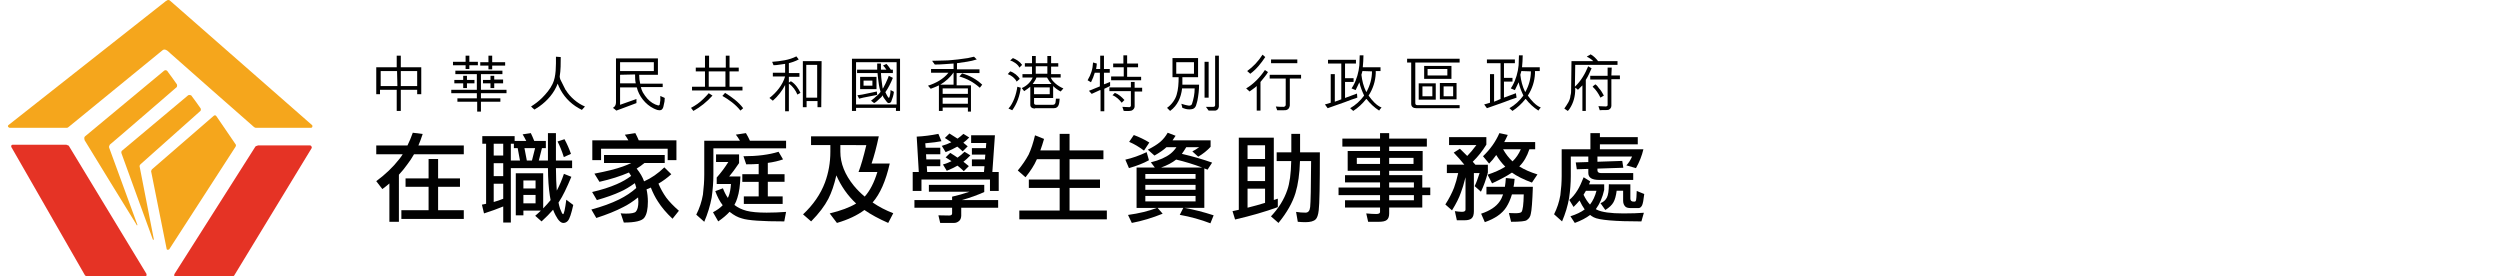 <?xml version="1.0" encoding="utf-8"?>
<!-- Generator: Adobe Illustrator 16.0.0, SVG Export Plug-In . SVG Version: 6.00 Build 0)  -->
<!DOCTYPE svg PUBLIC "-//W3C//DTD SVG 1.1//EN" "http://www.w3.org/Graphics/SVG/1.1/DTD/svg11.dtd">
<svg version="1.1" id="Layer_1" xmlns="http://www.w3.org/2000/svg" xmlns:xlink="http://www.w3.org/1999/xlink" x="0px" y="0px"
	 width="896px" height="99.029px" viewBox="0 0 896 99.029" enable-background="new 0 0 896 99.029" xml:space="preserve">
<g>
	<path fill="#010101" d="M134.849,52.14h11.186c0.682-1.363,1.317-2.888,1.909-4.568l3.548,0.443
		c-0.479,1.477-0.989,2.854-1.535,4.125h16.266v3.139h-17.835c-0.773,1.363-1.603,2.613-2.489,3.75
		c-0.887,1.25-1.863,2.445-2.933,3.58V79.49h-3.41V65.747c-0.796,0.705-1.637,1.375-2.524,2.012l-2.182-2.829
		c3.296-2.435,6.047-5.07,8.252-7.912c0.433-0.523,0.841-1.103,1.229-1.738h-9.48V52.14L134.849,52.14z M145.352,63.938h8.253
		v-6.955h3.41v6.955h7.843v3.002h-7.843v8.389h9.207v3.137h-22.371v-3.137h9.753V66.94h-8.253L145.352,63.938L145.352,63.938z"/>
	<path fill="#010101" d="M172.852,48.798h11.594v1.705h4.161c-0.409-0.817-0.841-1.602-1.296-2.354l2.934-0.443
		c0.408,0.842,0.817,1.773,1.228,2.797h4.161v2.592h-1.398l-1.125,4.435h3.273v-9.822h2.865v9.822h5.797v2.729h-5.797
		c0.021,3.138,0.125,5.82,0.307,8.048c0.955-1.773,1.808-3.773,2.558-6.003l2.66,1.06c-1.683,4.068-3.137,7.022-4.364,8.865
		c-0.092,0.137-0.171,0.262-0.239,0.375c0.159,0.817,0.353,1.559,0.58,2.217c0.477,1.297,0.83,1.943,1.057,1.943
		c0.318,0,0.704-1.728,1.159-5.185l2.49,1.877c-0.683,3.113-1.319,5-1.91,5.66c-0.455,0.523-1.001,0.785-1.637,0.785
		c-0.909,0-1.83-0.898-2.763-2.695c-0.317-0.59-0.625-1.272-0.92-2.045c-1.114,1.295-2.49,2.693-4.126,4.193l-2.285-2.013
		c0.75-0.637,1.433-1.262,2.046-1.875h-6.274v1.705h-2.729V62.099h9.821v12.582c1-1.021,1.887-2.013,2.66-2.968
		c-0.091-0.477-0.182-0.987-0.273-1.532c-0.432-2.82-0.659-6.127-0.682-9.925h-13.299v19.507h-2.729v-5.765
		c-2.022,0.842-4.318,1.672-6.888,2.49l-0.75-3.139c0.5-0.113,1-0.216,1.5-0.308V51.526h-1.364v-2.729H172.852z M176.944,55.755
		h3.41v-4.229h-3.41V55.755z M176.944,63.12h3.41v-4.637h-3.41V63.12z M176.944,72.396c1.16-0.316,2.297-0.703,3.41-1.158v-5.389
		h-3.41V72.396z M183.083,57.528h3.272l-0.817-4.435h-1.364v-1.567h-1.091V57.528z M187.583,67.554h4.364V64.69h-4.364V67.554z
		 M187.583,72.874h4.364v-3.002h-4.364V72.874z M188.812,57.528h1.841l1.125-4.435h-3.818L188.812,57.528z M202.315,49.89
		c0.888,1.637,1.66,3.387,2.319,5.252l-2.558,1.157c-0.659-2.09-1.41-3.955-2.25-5.592L202.315,49.89z"/>
	<path fill="#010101" d="M216.481,55.55h21.757v2.865h-7.264c-0.887,0.75-1.819,1.42-2.796,2.012c1.228,1.5,2.114,3.023,2.66,4.57
		c2.569-1.137,4.99-2.809,7.263-5.014l2.49,2.455c-1.433,1.297-2.967,2.422-4.604,3.377c0.771,1.817,1.705,3.49,2.796,5.012
		c1.092,1.455,2.604,3.025,4.535,4.707l-2.283,2.863c-2.185-2.045-3.935-4.113-5.252-6.205c-0.955-1.455-1.797-3.115-2.524-4.979
		c-0.5,0.25-1.012,0.465-1.534,0.646c0.318,1.479,0.478,2.945,0.478,4.399c0,2.66-0.409,4.558-1.229,5.693
		c-0.796,1.205-3.263,1.809-7.399,1.809l-1.125-3.377c0.113,0.113,0.75,0.173,1.909,0.173c1.888,0,3.059-0.229,3.514-0.685
		c0.613-0.658,0.92-1.863,0.92-3.613c0-0.5-0.034-1-0.103-1.502c-1.956,1.548-3.739,2.707-5.354,3.479
		c-2.546,1.342-5.752,2.637-9.617,3.889l-1.773-3.035c3.819-1.022,7.14-2.229,9.958-3.614c2.342-1.16,4.388-2.523,6.139-4.093
		c-0.068-0.25-0.137-0.512-0.205-0.784c-0.091-0.318-0.193-0.636-0.308-0.955c-1.909,1.364-3.614,2.377-5.114,3.034
		c-2.25,1.048-5.081,2.06-8.491,3.035l-1.705-2.897c3.364-0.771,6.297-1.705,8.798-2.797c1.955-0.841,3.684-1.828,5.185-2.968
		c-0.25-0.432-0.513-0.84-0.785-1.227c-3.047,1.318-6.57,2.434-10.571,3.342l-1.808-2.934c4.342-0.818,7.74-1.67,10.195-2.558
		c1.092-0.387,2.104-0.807,3.035-1.262h-9.787L216.481,55.55L216.481,55.55z M227.7,47.706c0.432,0.797,0.841,1.66,1.228,2.592
		h13.504v7.095h-3.138V53.3h-23.871v4.093h-3.137v-7.095h12.924c-0.388-0.703-0.808-1.375-1.263-2.012L227.7,47.706z"/>
	<path fill="#010101" d="M267.34,47.706c0.499,0.818,0.978,1.729,1.433,2.729h12.958v2.729h-26.054v9.412
		c0,2.592-0.205,5.332-0.613,8.219c-0.546,2.933-1.433,5.832-2.66,8.695l-2.864-2.557c1.16-2.273,1.955-4.66,2.388-7.162
		c0.318-2.592,0.478-4.99,0.478-7.195V50.435h12.788c-0.433-0.771-0.921-1.5-1.466-2.183L267.34,47.706z M256.632,55.344h8.252
		v3.104c-1.318,1.957-2.5,3.559-3.546,4.809h4.023c-0.092,3.185-0.454,5.74-1.092,7.675c-0.272,0.907-0.625,1.75-1.057,2.522
		c1.204,0.955,2.671,1.658,4.397,2.113c1.705,0.432,4.093,0.647,7.162,0.647c2.228,0,4.546-0.092,6.956-0.272l-0.646,3.41
		c-7.98,0-13.027-0.353-15.143-1.058c-1.455-0.362-2.943-1.16-4.468-2.387c-1,1.113-2.353,2.262-4.058,3.443l-1.876-3.273
		c1.501-0.795,2.659-1.637,3.479-2.522c-1.045-1.343-1.932-3.023-2.66-5.048l2.729-1.022c0.522,1.342,1.112,2.49,1.772,3.445
		c0.113-0.229,0.217-0.455,0.308-0.683c0.41-1.047,0.682-2.479,0.817-4.297h-5.114v-2.32c1.522-1.705,2.909-3.557,4.159-5.559
		h-4.397L256.632,55.344L256.632,55.344z M279.037,54.392l1.604,2.727c-1.592,0.57-3.41,0.99-5.457,1.262v4.06h6.002v2.729h-6.002
		v5.217h5.32v2.695H266.59v-2.695h5.32v-5.217h-5.865V62.44h5.865v-3.685c-1.41,0.093-2.898,0.138-4.468,0.138l-0.988-2.898
		C271.41,55.993,275.604,55.46,279.037,54.392z"/>
	<path fill="#010101" d="M290.679,48.866h24.281c-0.818,3.865-1.685,7.117-2.593,9.754h6.515c-1.41,6.229-3.457,10.877-6.14,13.947
		c2.25,1.545,4.718,2.83,7.4,3.854l-1.809,3.479c-3.41-1.502-6.253-3.047-8.525-4.64c-2.592,1.933-5.877,3.479-9.854,4.64
		l-2.593-3.41c4.023-0.979,7.185-2.16,9.48-3.547c-3.023-2.818-5.389-6.185-7.094-10.094c-0.773,3.387-1.729,6.184-2.864,8.389
		c-1.319,2.568-3.376,5.272-6.173,8.115l-2.898-2.523c3.66-3.432,6.275-7.229,7.844-11.389c1.297-3.502,1.943-7.185,1.943-11.049
		v-2.39h-6.922L290.679,48.866L290.679,48.866z M301.182,52.003v2.39c0,4.137,1.604,8.184,4.811,12.139
		c1.182,1.434,2.487,2.74,3.921,3.922c1.863-2.068,3.375-5,4.535-8.797h-6.752c0.863-2.229,1.795-5.445,2.795-9.652L301.182,52.003
		L301.182,52.003z"/>
	<path fill="#010101" d="M336.322,47.979l1.09,2.627c-1.182,0.25-3.114,0.5-5.797,0.75l0.138,1.602h5.252v2.32h-5.115l0.102,1.84
		h5.015v2.457h-4.843l0.136,2.08h20.358l0.17-2.08h-4.5v-2.457h4.672l0.136-1.705h-4.808v-2.318h5.013l0.137-1.842h-5.422v-2.762
		h8.524l-0.922,13.164h2.285v6.785h-3.137v-4.092h-24.553v4.092h-3.14v-6.785h2.185l-0.75-12.688
		C331.001,48.854,333.593,48.524,336.322,47.979z M332.911,66.259h19.847v2.558c-2.343,1.067-5.023,2.035-8.047,2.897h13.026v2.729
		h-13.231v2.934c-0.045,0.728-0.25,1.283-0.613,1.67c-0.568,0.568-1.229,0.854-1.979,0.854h-4.944l-0.646-2.729
		c1.203,0.045,2.488,0.068,3.854,0.068c0.703,0,1.057-0.25,1.057-0.75v-2.047H327.73v-2.729h13.504v-1.227
		c1.979-0.432,4.06-1.023,6.24-1.773h-14.562L332.911,66.259L332.911,66.259z M345.29,47.979l2.08,1.297
		c-0.729,0.75-1.434,1.375-2.114,1.875c0.547,0.455,1.067,0.887,1.567,1.295l-1.807,1.809c-0.545-0.547-1.183-1.112-1.91-1.705
		c-1.182,0.683-2.58,1.343-4.193,1.978l-1.364-2.25c1.205-0.342,2.342-0.771,3.41-1.295c-0.728-0.5-1.5-1.013-2.318-1.535
		l1.637-1.604c1.023,0.615,1.988,1.229,2.898,1.843C343.902,49.185,344.607,48.616,345.29,47.979z M345.698,54.392l2.08,1.295
		c-0.863,0.91-1.692,1.672-2.488,2.285c0.703,0.545,1.353,1.067,1.943,1.567l-1.809,1.808c-0.638-0.636-1.388-1.296-2.25-1.978
		c-1.113,0.637-2.398,1.25-3.854,1.842l-1.363-2.252c1.091-0.317,2.113-0.715,3.068-1.192c-0.682-0.455-1.387-0.908-2.113-1.363
		l1.638-1.604c0.955,0.568,1.83,1.138,2.625,1.705C344.062,55.892,344.904,55.187,345.698,54.392z"/>
	<path fill="#010101" d="M370.948,48.491l3.238,1.297c-0.455,1.59-0.898,2.967-1.33,4.125h6.924v-5.934h3.547v5.934h12.14v3.137
		h-12.14v7.3h10.912v3h-10.912v8.116h13.367v3.138h-31.373v-3.138h14.459v-8.116h-11.049v-3h11.049v-7.3h-8.149
		c-0.068,0.115-0.125,0.229-0.172,0.343c-0.75,1.752-2.058,3.797-3.92,6.139l-2.765-2.422c1.592-1.933,2.887-3.83,3.89-5.695
		C369.55,53.505,370.312,51.196,370.948,48.491z"/>
	<path fill="#010101" d="M410.962,54.526l0.817,2.899c-1.91,1.068-4.297,2.013-7.16,2.83l-1.297-3.034
		C405.823,56.653,408.37,55.755,410.962,54.526z M418.5,47.571l2.829,1.09c-0.407,0.615-0.772,1.16-1.092,1.637h13.642v2.32
		c-1.228,1.342-2.705,2.523-4.433,3.547l-2.115-1.91c0.728-0.342,1.546-0.842,2.455-1.5h-4.637c-0.547,0.908-1.07,1.705-1.57,2.388
		c3.91,0.907,7.525,1.955,10.847,3.137l-1.638,2.522c-0.387-0.157-0.772-0.307-1.159-0.442V74.51h-7.095
		c3.343,0.593,6.82,1.479,10.437,2.66l-1.16,2.865c-3.5-1.342-7.16-2.354-10.98-3.035l1.263-2.49h-9.207l1.807,2.08
		c-3.682,1.5-7.365,2.604-11.049,3.31l-1.363-2.865c3.955-0.545,7.412-1.387,10.367-2.522h-7.299V60.052h6.549l-1.434-1.875
		c3.047-0.75,5.399-1.784,7.061-3.104c0.771-0.613,1.478-1.387,2.113-2.318h-3.58c-0.955,0.908-2.387,1.908-4.297,3l-2.388-2.114
		c1.863-0.933,3.343-1.853,4.435-2.763C416.872,49.969,417.771,48.866,418.5,47.571z M406.359,48.39
		c2.023,0.75,3.877,1.647,5.56,2.692l-1.91,2.898c-1.728-1.318-3.5-2.363-5.318-3.138L406.359,48.39z M410.486,64.075h18.006V62.37
		h-18.006V64.075z M410.486,68.032h18.006v-1.773h-18.006V68.032z M428.491,72.192v-1.979h-18.006v1.979H428.491z M416.113,60.052
		h14.767c-3.07-1.159-6.185-2.114-9.345-2.864C420.148,58.302,418.339,59.257,416.113,60.052z"/>
	<path fill="#010101" d="M456.533,49.344v22.337c0.523-0.158,1-0.318,1.435-0.479v3.035c-4.435,1.615-9.537,3.092-15.313,4.434
		l-0.92-3c0.771-0.16,1.521-0.317,2.25-0.479V49.344H456.533z M447.122,56.983h6.275v-4.912h-6.275V56.983z M447.122,64.894h6.275
		V59.71h-6.275V64.894z M447.122,74.442c2.205-0.545,4.297-1.125,6.275-1.738v-5.082h-6.275V74.442z M467.856,79.626
		c-0.797,0-1.705-0.045-2.729-0.137l-0.613-3.547c1.092,0.182,2.217,0.272,3.375,0.272c0.979,0,1.535-0.67,1.672-2.012
		c0.182-1.682,0.295-7.172,0.342-16.471h-3.99c-0.137,4.547-0.672,8.354-1.604,11.424c-1.068,3.5-3.104,7.08-6.104,10.742
		l-2.694-2.354c2.752-2.91,4.694-6.035,5.832-9.379c0.862-2.387,1.342-5.865,1.432-10.434h-5.217v-3.14h5.252v-6.614h3.137v6.614
		h7.094c0,11.664-0.137,18.574-0.409,20.734c-0.183,1.682-0.558,2.785-1.125,3.309C470.823,79.296,469.606,79.626,467.856,79.626z"
		/>
	<path fill="#010101" d="M481.103,49.685h13.504v-1.979h3.273v1.979h13.504v2.864H497.88v1.568h12.004v7.094H497.88v1.568h11.866
		v4.434h2.865v2.728h-2.865v4.434H497.88v2.115c0,1.09-0.273,1.863-0.818,2.318c-0.523,0.455-1.479,0.682-2.865,0.682h-3.854
		l-0.683-3c1.455,0.137,2.648,0.203,3.58,0.203c0.91,0,1.365-0.238,1.365-0.715v-1.604h-12.551v-2.592h12.551V69.94h-14.869v-2.728
		h14.869v-1.842h-12.551V62.78h12.551v-1.568H483.01v-7.094h11.596V52.55h-13.504L481.103,49.685L481.103,49.685z M494.606,58.755
		v-2.182h-8.322v2.182H494.606z M506.61,58.755v-2.182h-8.729v2.182H506.61z M497.88,65.372v1.842h8.864v-1.842H497.88z
		 M497.88,69.94v1.842h8.864V69.94H497.88z"/>
	<path fill="#010101" d="M519.343,49.14h13.369v2.692c-1.39,2.273-3.015,4.32-4.877,6.14c0.362,0.362,0.682,0.717,0.954,1.057h4.468
		v2.797c-0.683,2.592-1.513,4.889-2.49,6.889l-2.25-2.012c0.5-0.979,1.092-2.535,1.772-4.672h-2.047v13.641
		c0,1.203-0.25,2.045-0.75,2.523c-0.477,0.5-1.354,0.75-2.625,0.75h-2.729l-0.717-3.273c1.047,0.158,1.897,0.238,2.559,0.238
		c0.84,0,1.262-0.262,1.262-0.785V63.53c-0.612,2.434-1.172,4.272-1.672,5.522c-0.612,1.798-1.67,3.912-3.172,6.345l-2.387-2.115
		c1.297-2.021,2.33-4.012,3.104-5.967c0.568-1.523,1.068-3.285,1.5-5.285h-4.057v-3.002h6.273c-1.113-1.387-2.388-2.83-3.818-4.33
		l2.217-1.398c0.978,0.933,1.853,1.798,2.625,2.593c1-1,2.092-2.297,3.273-3.89h-9.787L519.343,49.14L519.343,49.14z
		 M541.576,79.489l-0.782-3.137c1.112,0.045,1.896,0.067,2.352,0.067c1.16,0,1.877-0.147,2.148-0.442
		c0.479-0.593,0.75-2.695,0.817-6.31h-4.229c-0.523,1.75-1.193,3.273-2.013,4.568c-1.455,2.297-4.022,4.094-7.707,5.389
		l-1.329-3.035c3.159-1.045,5.377-2.512,6.649-4.397c0.478-0.66,0.887-1.502,1.229-2.523h-5.97V66.94h6.615
		c0.16-0.955,0.273-2,0.342-3.138l3.138,0.308c-0.068,1.022-0.193,1.967-0.375,2.83h6.922c-0.183,5.297-0.433,8.547-0.75,9.752
		c-0.158,0.955-0.646,1.692-1.465,2.217C546.669,79.296,544.806,79.489,541.576,79.489z M537.384,47.706l3,0.648
		c-0.408,0.91-0.83,1.762-1.263,2.559h11.084v2.592h-2.082c-0.84,2.545-2.012,4.56-3.512,6.035c-0.045,0.047-0.08,0.08-0.102,0.103
		c1.772,1.114,3.942,2.069,6.514,2.864l-1.979,2.935c-3.048-1.137-5.435-2.33-7.162-3.582c-1.773,1.184-4.148,2.467-7.127,3.854
		l-1.603-3.104c2.568-0.863,4.683-1.818,6.342-2.863c-1.25-1.272-2.33-2.672-3.239-4.195c-0.841,1.205-1.693,2.229-2.558,3.07
		l-2.184-2.627C534.108,53.517,536.063,50.753,537.384,47.706z M538.714,53.505c0.952,1.705,2.08,3.148,3.375,4.33
		c1.229-1.16,2.217-2.604,2.967-4.33H538.714z"/>
	<path fill="#010101" d="M569.996,47.706h3.41v1.435h13.572v2.592h-13.572v1.772h15.586c-0.522,2.273-1.41,4.523-2.66,6.752
		l-3.444-0.989c0.842-0.888,1.522-1.943,2.047-3.17h-12.414v1.875l8.9-0.308l0.377,2.455l-9.277,0.307v0.613
		c0,0.66,0.443,0.99,1.33,0.99h11.492v2.455h-12.275c-1.184,0-2.115-0.193-2.797-0.58c-0.682-0.41-1.022-1.057-1.022-1.943v-1.434
		l-4.125,0.137l-0.375-2.455l4.5-0.137v-1.977h-6.273v7.022c0,2.479-0.205,5.105-0.615,7.879c-0.5,2.818-1.342,5.604-2.522,8.354
		l-2.863-2.558c1.09-2.16,1.84-4.434,2.25-6.819c0.318-2.455,0.477-4.74,0.477-6.855v-9.615H570v-5.799H569.996z M567.576,63.53
		l2.353,1.467c-0.135,0.363-0.271,0.715-0.408,1.058h5.422v1.979c-0.592,2.705-1.592,5.012-3,6.922
		c0.135,0.09,0.26,0.158,0.375,0.205c1.773,0.887,4.943,1.33,9.514,1.33c2.91,0,5.354-0.08,7.332-0.24l-0.887,3.104
		c-9.504,0-15.188-0.488-17.051-1.465c-0.5-0.252-0.943-0.535-1.33-0.854c-1.433,1.092-3.262,2.047-5.49,2.865l-1.567-2.39
		c2.137-0.682,3.842-1.5,5.114-2.454c-0.66-0.933-1.272-2-1.842-3.205c-0.637,0.772-1.354,1.547-2.147,2.317l-1.535-2.522
		c1.047-0.818,2.035-1.988,2.967-3.513C566.121,66.952,566.849,65.417,567.576,63.53z M567.541,69.806
		c0.705,1.454,1.479,2.625,2.32,3.512c1.045-1.342,1.818-2.99,2.318-4.945h-3.785C568.076,68.94,567.791,69.419,567.541,69.806z
		 M577.978,66.054h6.344v5.114c0,0.729,0.386,1.092,1.158,1.092h0.479c0.182-0.047,0.317-0.217,0.407-0.512
		c0.093-0.295,0.17-1.397,0.238-3.309l2.695,1.092c-0.229,2.113-0.49,3.479-0.785,4.092c-0.34,0.637-0.762,0.955-1.262,0.955h-2.763
		c-0.934,0-1.58-0.17-1.942-0.512c-0.547-0.523-0.818-1.238-0.818-2.148v-3.547h-2.32c-0.227,1.797-0.602,3.16-1.125,4.092
		c-0.522,0.979-1.5,1.91-2.932,2.797l-1.74-2.454c1-0.343,1.763-1,2.285-1.979c0.478-0.908,0.717-2.5,0.717-4.772H577.978z"/>
</g>
<g>
	<path fill="#F5A61C" d="M3.53,45.81c0,0-0.37,0-0.617-0.37c-0.246-0.37,0.124-0.616,0.124-0.616l56.43-44.453l0.247-0.124
		c0,0,0.246-0.247,0.616-0.247c0.371,0,0.617,0.247,0.617,0.247l50.873,44.576c0,0,0.247,0.122,0.124,0.616
		c-0.124,0.37-0.37,0.37-0.617,0.37H91.693c0,0-0.247,0-0.616-0.246C90.829,45.439,61.071,19.14,61.071,19.14
		s-0.741-0.74-1.111-0.988c-0.246-0.123-0.988-0.741-1.729-0.123c-0.124,0.123-33.709,27.535-33.709,27.535
		s-0.247,0.246-0.618,0.246H3.53z"/>
	<path fill="#F5A61C" d="M54.526,60.628l22.104-19.139c0,0,0.247-0.247,0.616-0.124c0.247,0.124,0.371,0.371,0.371,0.371
		l6.914,10.124c0,0,0.124,0.371-0.122,0.741C84.284,52.848,60.7,89.275,60.7,89.275s-0.124,0.246-0.618,0.246
		c-0.369,0-0.369-0.37-0.369-0.37l-5.558-27.782C54.279,61.245,54.156,60.998,54.526,60.628"/>
	<path fill="#F5A61C" d="M55.021,85.94c0,0,0.124,0,0.124-0.124c0-0.123-5.063-25.931-5.063-25.931s-0.124-0.246,0-0.615
		c0.124-0.247,0.248-0.371,0.248-0.371l21.36-19.018c0,0,0.247-0.123,0.247-0.369c0.124-0.246,0-0.616,0-0.616
		c0-0.123-3.21-4.446-3.21-4.446s-0.124-0.371-0.617-0.371c-0.37-0.123-0.617,0-0.74,0.124L43.784,53.96
		c0,0-0.247,0.124-0.247,0.371c-0.124,0.246,0,0.369,0,0.617c0,0.123,11.235,30.868,11.235,30.868S54.897,85.94,55.021,85.94"/>
	<path fill="#F5A61C" d="M48.846,80.384l0.124,0.246c0,0,0,0.124,0.124,0.124s0.247-0.124,0.124-0.246L39.092,52.849
		c0,0,0-0.123,0-0.37s0.246-0.371,0.246-0.618c0.124,0,23.831-20.497,23.831-20.497s0.248-0.124,0.248-0.37
		c0.124-0.247,0-0.617,0-0.741c0-0.122-3.211-4.444-3.211-4.444s-0.124-0.37-0.616-0.616c-0.371-0.124-0.742,0.122-0.742,0.122
		L30.449,48.897c0,0-0.247,0.247-0.247,0.617c0,0.248,0.124,0.617,0.124,0.741C30.325,50.38,48.846,80.384,48.846,80.384"/>
	<path fill="#E53325" d="M92.311,52.231c0,0-0.371,0-0.741,0.247L62.553,98.164c0,0-0.124,0.124-0.124,0.618
		c0.124,0.247,0.369,0.371,0.616,0.371h20.127c0,0,0.371,0,0.741-0.371l27.782-45.688c0,0,0.124-0.122,0-0.369
		c0-0.124-0.124-0.618-0.617-0.618H92.311V52.231z"/>
	<path fill="#E53325" d="M23.904,51.983c0,0,0.371,0,0.742,0.248l27.781,45.811c0,0,0.124,0.122,0.124,0.616
		c-0.124,0.247-0.37,0.371-0.617,0.371H31.189c0,0-0.371,0-0.74-0.371L4.148,52.849c0,0-0.124-0.123-0.124-0.37
		c-0.124-0.124,0.124-0.618,0.493-0.618h19.386L23.904,51.983L23.904,51.983z"/>
</g>
<g>
	<path d="M134.849,33.768v-9.654h7.333v-4.158h1.465v4.158h7.334v9.654h-1.467V32.18h-5.867v7.578h-1.465V32.18h-5.989v1.588
		H134.849z M142.303,25.462h-5.867v5.374h5.991L142.303,25.462z M149.514,25.462h-5.867v5.374h5.867V25.462z"/>
	<path d="M170.902,36.46h-6.967v-1.222h6.967v-1.835h-9.167V32.18h9.167v-5.619h-7.701v-1.227h16.866v1.227h-7.699v5.619h9.167
		v1.223h-9.167v1.835h6.966v1.222h-6.966v3.542h-1.346V36.46H170.902z M168.215,19.96v2.2h3.054v1.223h-3.054v1.343
		c-0.491,0-0.856,0-1.346,0v-1.343h-4.522v-1.223h4.522v-2.2H168.215z M167.359,27.172v1.466h2.687v1.222h-2.687v1.71h-1.345v-1.71
		h-3.179v-1.222h3.179v-1.466H167.359z M175.057,24.849v-1.346h-2.932v-1.221h2.932v-2.326h1.345v2.326h4.643v1.221h-4.643v1.346
		H175.057z M180.312,29.859h-3.178v1.71h-1.342v-1.71h-2.69v-1.222h2.69v-1.466h1.342v1.344h3.178V29.859z"/>
	<path d="M200.968,20.448c0,2.324,0,4.644-0.369,6.967c0,0.365,0.123,0.734,0.245,1.101c0.366,0.607,1.099,2.32,1.833,3.664
		l0.124,0.122c1.465,2.446,4.155,4.769,6.843,5.868l-1.099,1.221c-0.734-0.365-1.589-0.855-2.324-1.343
		c-3.056-2.077-5.132-4.886-6.355-8.068c-1.222,3.301-3.667,6.114-6.599,8.189c-0.61,0.366-1.1,0.733-1.711,1.1
		c-0.488-0.366-0.855-0.734-1.224-1.1c1.346-0.854,2.689-1.834,3.912-3.055c1.466-1.467,2.932-3.18,3.787-5.011
		c1.346-2.69,1.223-6.721,1.223-9.778L200.968,20.448z"/>
	<path d="M237.389,31.206h-7.7c0.12,0.611,0.366,1.22,0.61,1.708l0.123,0.246c0.49,0.854,0.979,1.464,1.589,2.2
		c1.101,1.219,2.444,2.077,3.912,2.444c0.242,0,0.365-0.123,0.487-0.247c0.124-0.487,0.124-1.1,0.246-1.586v-1.591
		c0.49,0.245,0.979,0.489,1.589,0.735c0,0.856-0.123,1.709-0.368,2.566c-0.12,0.611-0.243,1.343-0.855,1.71
		c-0.976,0.365-1.833-0.124-2.687-0.489c-3.056-1.466-5.38-4.525-6.11-7.577h-5.99v6.231l5.866-2.076v1.464l-4.891,1.835
		c-0.731,0.245-1.586,0.61-2.32,0.856c-0.367-0.367-0.734-0.611-1.221-0.98c0.731-0.365,1.1-1.099,1.1-1.954V20.937h15.031v5.867
		h-6.72c0,1.099,0.121,2.199,0.366,3.176h8.065v1.226H237.389L237.389,31.206z M222.234,26.803v3.053h5.622
		c-0.244-0.977-0.244-2.077-0.244-3.175L222.234,26.803z M222.234,22.282v3.179h12.1v-3.179H222.234z"/>
	<path d="M255.354,34.258c-1.956,2.203-4.4,4.158-6.844,5.5l-0.854-1.102c1.586-0.852,3.054-1.83,4.398-3.175
		c0.856-0.854,1.465-1.466,1.956-2.077L255.354,34.258z M261.466,19.96v4.276h3.298v1.343h-3.298v5.501h4.643v1.345h-18.086V31.08
		h4.643v-5.501h-3.3v-1.343h3.3V19.96h1.466v4.276h5.99V19.96H261.466z M259.999,25.579h-5.99v5.501h5.99V25.579z M259.875,33.281
		c2.322,1.466,4.767,3.179,6.479,5.499l-0.98,0.856c-1.71-2.2-4.276-4.031-6.476-5.257L259.875,33.281z"/>
	<path d="M285.786,33.893c-0.611-1.467-1.589-2.934-3.058-3.915v9.9h-1.343v-9.409c-0.978,1.957-2.568,4.034-4.401,5.623
		l-1.22-0.978c2.565-1.955,4.766-4.765,5.621-7.701h-4.401v-1.345h4.401v-3.176c-1.345,0.122-2.689,0.49-4.154,0.49l-0.491-1.223
		c3.057-0.243,6.111-0.613,8.679-1.956l0.856,1.1c-0.615,0.367-1.347,0.613-1.956,0.856l-1.59,0.49v3.541h3.79v1.347h-3.79v2.076
		l0.735-0.49c0.855,0.49,1.587,1.227,2.199,2.083c0.489,0.611,0.856,1.343,1.225,2.076L285.786,33.893z M294.341,38.415h-1.346
		v-2.202h-3.911v2.202h-1.344V21.916h6.722L294.341,38.415z M288.965,34.994h3.909V23.258h-3.909V34.994z"/>
	<path d="M305.342,39.758V21.06h17.232v18.698h-1.467v-1.102H306.81v1.102H305.342z M321.349,22.282h-14.54v15.154h14.54V22.282z
		 M309.376,34.994c-0.493,0.12-0.979,0.241-1.469,0.365c-0.245-0.365-0.365-0.857-0.614-1.224l1.712-0.243l5.256-1.102l0.123,1.224
		L309.376,34.994z M320.005,27.901c-0.61,1.591-1.709,3.79-2.69,5.137c0.368,0.73,0.612,1.341,1.101,1.957
		c0.121,0,0.248,0.12,0.248,0c0.243-0.371,0.243-0.859,0.367-1.226c0.121-0.487,0.121-0.978,0.121-1.467
		c0.367,0.124,0.855,0.367,1.225,0.613c-0.125,1.221-0.49,2.324-0.98,3.546c-0.123,0.242-0.488,0.486-0.858,0.486
		c-0.609,0-0.854-0.733-1.221-1.099c-0.363-0.487-0.854-1.097-0.977-1.71c-0.242,0.489-0.732,0.979-1.22,1.344
		c-0.491,0.49-1.101,1.099-1.835,1.465l-1.1-0.853c0.246-0.247,0.49-0.367,0.734-0.613c0.245-0.121,0.488-0.365,0.731-0.61
		c0.491-0.366,0.979-0.856,1.346-1.224l0.612-0.731c-0.245-0.857-0.488-1.589-0.612-2.566c-0.243-1.589-0.367-2.813-0.488-4.158
		h-7.333V24.97h7.209v-2.198h1.345v2.198h1.954c-0.367-0.488-0.73-1.1-1.221-1.467l1.221-0.61c0.613,0.61,1.101,1.345,1.59,2.078
		h0.733v1.222h-4.276c0.125,2.199,0.368,3.667,0.61,5.5h0.122c0.612-1.101,1.221-2.321,1.709-3.543
		c0.125-0.367,0.246-0.734,0.367-0.978L320.005,27.901z M314.014,31.935h-5.742v-4.397h5.867v4.397H314.014z M309.495,30.715h3.177
		v-1.834h-3.177V30.715z"/>
	<path d="M346.894,39.758v-1.223h-9.046v1.221h-1.343v-9.167c-0.977,0.492-1.953,0.857-2.934,1.226l-0.978-1.101
		c2.691-0.857,5.5-2.324,7.333-4.646h-6.235v-1.342h8.068v-1.956c-2.2,0.122-4.402,0.366-6.723,0.366l-0.98-1.346l4.646-0.119
		c1.589,0,3.057-0.245,4.646-0.368l3.544-0.487c0.731-0.124,1.464-0.368,2.196-0.491l0.981,0.978
		c-2.201,0.733-4.646,0.979-7.086,1.345v2.201h8.064v1.342h-8.189v4.401h5.134v9.411h-1.098V39.758L346.894,39.758z M341.761,25.948
		c-1.226,1.832-2.932,3.3-4.767,4.4h4.767V25.948z M346.894,31.692h-9.046v1.956h9.046V31.692z M346.894,37.189v-2.195h-9.046v2.195
		H346.894z M351.171,31.448c-2.201-1.954-4.648-3.298-7.336-4.034c0.371-0.367,0.615-0.732,0.98-1.1
		c2.691,0.732,5.133,2.076,7.212,4.034L351.171,31.448z"/>
	<path d="M364.373,29.247c-0.609-1.219-1.836-2.2-3.179-2.686l0.853-0.98c1.344,0.367,2.815,1.59,3.427,2.687L364.373,29.247z
		 M361.438,38.903c1.71-1.833,2.811-5.135,3.176-7.823l1.225,0.367c-0.365,2.932-1.347,5.742-3.056,8.064L361.438,38.903z
		 M365.345,24.236c-0.484-1.222-2.321-2.32-3.298-2.566l0.979-0.855c1.225,0.488,2.448,1.221,3.301,2.443L365.345,24.236z
		 M370.971,38.903c-1.098,0-1.711-0.488-1.711-1.346V31.08c-0.733,0.611-1.467,1.1-2.202,1.588l-0.856-1.1
		c1.712-0.733,3.179-2.076,3.915-3.789h-3.665v-1.219h3.422v-2.693h-2.565V22.65h2.565v-2.569h1.342v2.569h4.157v-2.569h1.342v2.569
		h2.568v1.219h-2.568v2.693h3.425v1.219h-3.546c0.486,1.343,2.447,3.055,4.521,3.911l-0.975,1.099
		c-0.978-0.489-1.959-1.222-2.692-1.955v4.279h-6.841v1.831c0,0.37,0.242,0.611,0.731,0.611h5.986c1.227,0,0.981-1.343,1.106-2.197
		h1.343c-0.125,1.464-0.125,3.419-2.076,3.419h-6.724v0.124H370.971z M371.455,27.78c-0.242,0.858-0.85,1.59-1.341,2.324h6.719
		c-0.608-0.734-1.096-1.466-1.586-2.324H371.455z M370.605,33.768h5.62v-2.443h-5.62V33.768L370.605,33.768z M371.213,23.749v2.686
		h4.158v-2.686H371.213z"/>
	<path d="M394.192,32.302l-2.933,1.346l-0.981-1.1l3.914-1.589v-4.891h-1.828c-0.369,1.224-0.738,2.199-1.349,3.423l-1.219-0.732
		c1.219-2.078,1.83-3.911,1.952-6.359l1.347,0.37c0,0.487-0.124,1.223-0.246,1.956h1.465v-4.769h1.348v4.769h2.079v1.342h-2.079
		v4.155l2.199-0.853v1.466l-2.078,0.979v8.062h-1.344v-7.577h-0.246V32.302z M402.255,38.291c0.861,0,1.71,0.124,2.566,0.124
		c0.246-0.124,0.492-0.246,0.492-0.488v-0.37v-4.885h-7.704v-1.344h7.704v-1.956h1.34v2.078h2.696v1.343h-2.696v5.379
		c0,0.611-0.486,1.221-1.1,1.467c-0.854,0.242-1.834,0.121-2.805,0.121L402.255,38.291z M408.98,27.413v1.347h-10.754v-1.347h4.524
		v-3.299h-3.792v-1.345h3.667v-2.932h1.341v2.932h3.917v1.345h-3.917v3.421h5.015V27.413L408.98,27.413z M402.014,36.824
		c-0.858-1.097-1.958-2.2-3.299-2.688l0.854-0.854c1.346,0.487,2.445,1.466,3.423,2.566L402.014,36.824z"/>
	<path d="M423.646,31.817c-0.367,3.051-1.59,5.987-4.277,7.941l-1.104-1.102c1.592-1.099,2.936-2.929,3.426-4.641
		c0.609-1.956,0.732-4.156,0.732-6.356h-2.202v-6.844h9.169v6.844h-5.625v2.691h5.988c0,1.952-0.244,3.908-0.608,5.744
		c-0.368,1.098-0.368,2.441-1.587,2.932c-0.734,0.244-1.84,0.244-2.689,0l-1.103-0.37l-0.362-1.464
		c0.362,0.124,0.856,0.245,1.219,0.365c0.736,0.124,2.08,0.734,2.566-0.242c0.611-1.834,0.982-3.667,0.982-5.624h-4.525V31.817
		L423.646,31.817z M421.568,22.282v4.152h6.353v-4.152H421.568z M433.175,22.159v12.835h-1.463V22.159H433.175z M432.2,38.291h2.688
		c0.367,0,0.614-0.243,0.614-0.611V19.96h1.345v18.21c-0.121,0.611-0.246,1.221-1.225,1.467h-2.447L432.2,38.291z"/>
	<path d="M450.41,30.836c-0.61,0.612-1.954,1.466-2.565,1.955c-0.367-0.365-0.854-0.731-1.22-1.099
		c2.687-1.588,5.011-4.033,6.719-6.6l1.101,0.733c-0.488,0.979-1.833,2.443-2.688,3.545v10.267h-1.347V30.836L450.41,30.836z
		 M453.463,20.448c-1.464,2.202-3.175,4.401-5.374,5.99c-0.125,0-0.125-0.122-0.125-0.122l-0.975-0.854
		c2.197-1.591,4.035-3.544,5.502-5.867L453.463,20.448z M455.056,28.15v-1.346h11.249v1.346h-4.034v9.655
		c-0.129,0.731-0.373,1.221-0.861,1.465c-0.363,0.243-0.852,0.243-1.343,0.243h-2.322c-0.12-0.486-0.365-0.856-0.488-1.342
		c0.978,0.122,1.952,0.122,2.936,0.122c0.241-0.122,0.608-0.243,0.608-0.734V28.15H455.056z M464.956,22.65h-9.411v-1.347h9.411
		V22.65z"/>
	<path d="M486.464,34.994c-1.462,0.487-2.935,0.976-4.398,1.584l-6.234,2.201l-0.977-1.343l2.078-0.612V26.559h1.465v9.897
		l2.323-0.854V22.769h-4.764v-1.342h10.017v1.342h-3.91v5.257h3.061v1.344h-3.061v5.744l4.278-1.588L486.464,34.994z
		 M488.666,19.837c0,1.345-0.126,2.932-0.247,4.277h6.359v1.347h-1.713v0.852c-0.123,2.81-0.98,5.503-2.563,7.944
		c1.215,1.713,2.805,3.547,4.645,4.278c-0.369,0.367-0.613,0.732-0.863,1.1c-1.705-1.1-3.299-2.565-4.518-4.157h-0.124
		c-1.344,1.71-2.932,3.175-4.641,4.276l-1.104-0.978c1.956-1.099,3.664-2.687,5.009-4.522c-0.732-1.589-1.345-3.054-1.705-4.765
		c-0.489,0.977-0.86,1.835-1.348,2.809l-1.465-0.608c0.245-0.365,0.488-0.731,0.612-0.978c1.22-2.2,1.952-4.766,2.2-7.333
		c0-0.733,0.119-2.809,0.119-3.545h1.345V19.837z M488.299,25.462c-0.126,0.363-0.245,0.973-0.367,1.341
		c0.241,2.076,0.732,4.156,1.711,6.111h0.124c1.219-2.201,1.951-4.768,1.951-7.335L488.299,25.462z"/>
	<path d="M523.128,38.781h-15.521c-1.097,0-1.833-0.489-1.833-1.589v-14.79h-1.466V21.06h18.821v1.342h-15.887v14.543
		c0,0.491,0.247,0.735,0.731,0.735h15.155v1.1H523.128z M514.575,35.727h-6.111v-5.871h6.111V35.727z M509.806,30.959v3.543h3.549
		v-3.543H509.806z M520.198,28.268h-9.78v-4.646h9.78V28.268z M511.644,27.047h7.087v-2.322h-7.087V27.047z M522.031,29.736v5.87
		h-5.987v-5.87H522.031z M520.811,30.959h-3.423v3.543h3.423V30.959z"/>
	<path d="M543.542,34.994c-1.469,0.487-2.936,0.976-4.4,1.584l-6.231,2.201l-0.982-1.343l2.084-0.612V26.559h1.466v9.897
		l2.318-0.976V22.65h-4.886v-1.347h10.021v1.347h-3.911v5.251h3.053v1.347h-3.053v5.747l4.274-1.591L543.542,34.994z
		 M545.744,19.837c0,1.345-0.126,2.932-0.249,4.277h6.354v1.347h-1.711v0.852c-0.121,2.81-0.978,5.503-2.564,7.944
		c1.222,1.713,2.814,3.547,4.643,4.278c-0.367,0.367-0.613,0.732-0.855,1.1c-1.709-1.1-3.301-2.565-4.52-4.157h-0.127
		c-1.342,1.71-2.931,3.175-4.644,4.276l-1.095-0.978c1.956-1.099,3.664-2.687,5.008-4.522c-0.73-1.589-1.344-3.054-1.709-4.765
		c-0.489,0.977-0.858,1.835-1.343,2.809l-1.468-0.608c0.241-0.365,0.486-0.731,0.606-0.978c1.225-2.2,1.96-4.766,2.204-7.333
		c0-0.733,0.121-2.809,0.121-3.545h1.349V19.837z M545.253,25.462c-0.123,0.363-0.246,0.973-0.365,1.341
		c0.242,2.076,0.73,4.156,1.704,6.111h0.122c1.227-2.201,1.961-4.768,1.961-7.335L545.253,25.462z"/>
	<path d="M567.13,30.591c-0.489,0.489-1.102,1.101-1.594,1.589c-0.365-0.245-0.606-0.611-0.974-0.732c0,0.244,0,0.244,0,0.487
		c0,2.568-0.61,4.889-1.96,6.968c-0.238,0.243-0.363,0.609-0.73,0.855l-1.221-0.855c0.979-1.467,2.078-2.809,2.199-4.646
		c0.246-0.732,0.246-1.467,0.246-2.323l0.123-10.019h7.82c-0.611-0.613-1.465-1.225-2.322-1.59c0.368-0.366,0.979-0.489,1.346-0.855
		c0.977,0.489,2.076,1.589,2.691,2.445h6.963v1.342h-15.153l-0.122,7.822c2.198-2.078,3.667-4.646,4.768-7.331
		c0.367,0.244,0.73,0.487,1.219,0.73c-0.604,1.345-1.219,2.813-2.076,4.158v11.119h-1.221v-9.165H567.13z M577.517,27.047h3.056
		v1.344h-3.056v9.536c0,0.729-0.488,1.219-1.1,1.464c-0.977,0.121-2.076,0-3.057,0.121c-0.123-0.486-0.367-0.977-0.486-1.464
		c0.98,0,1.834,0.122,2.808,0.122c0.246-0.122,0.37-0.243,0.487-0.365v-9.289h-6.229v-1.344h6.229v-2.934h1.471L577.517,27.047z
		 M573.605,34.994c-0.73-1.469-1.588-2.814-2.809-3.914c0.242-0.365,0.605-0.489,0.98-0.855c0.609,0.366,0.977,0.98,1.341,1.466
		c0.737,0.734,1.224,1.711,1.708,2.566L573.605,34.994z"/>
</g>
</svg>
